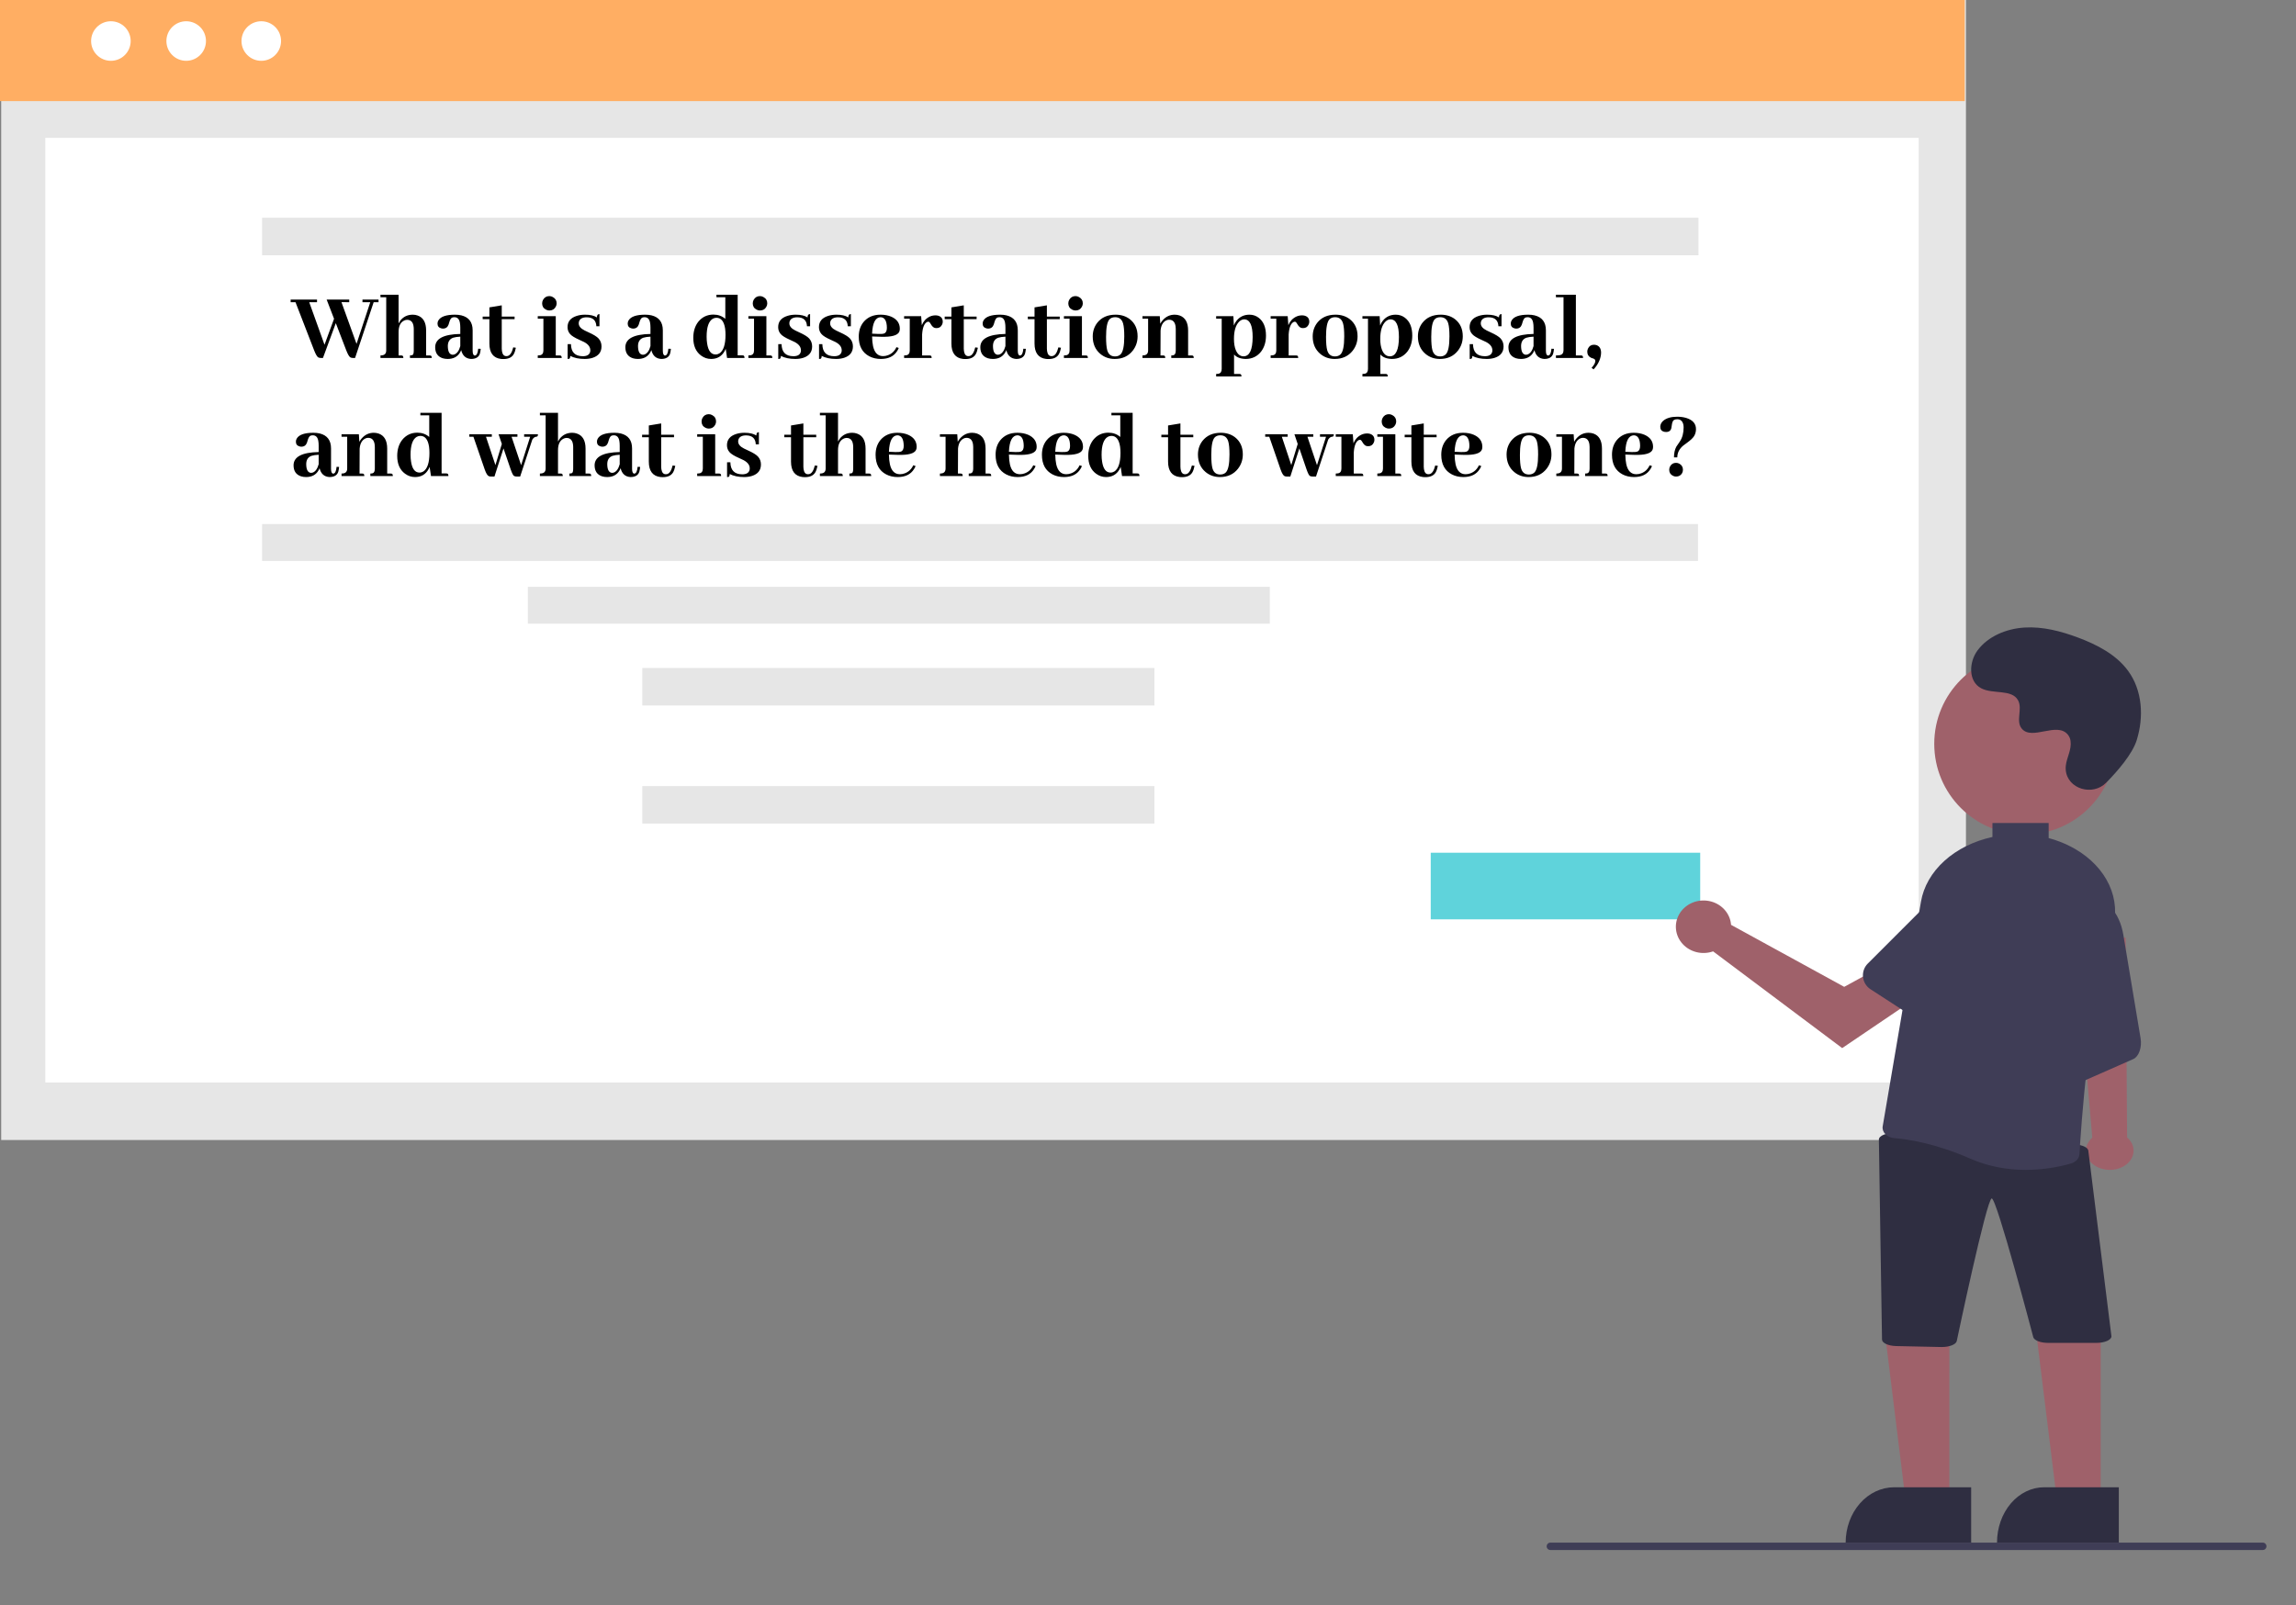 <svg width="622" height="435" viewBox="0 0 622 435" fill="none" xmlns="http://www.w3.org/2000/svg">
<rect x="0" y="0" width="622" height="435" fill="#808080" stroke="none"/>
<path d="M532.59 -4.568H0.325V308.909H532.59V-4.568Z" fill="#E6E6E6"/>
<path d="M532.264 -5H0V27.399H532.264V-5Z" fill="#FFAE63"/>
<path d="M519.786 37.351H12.274V293.312H519.786V37.351Z" fill="white"/>
<path d="M50.438 16.476C53.398 16.476 55.797 14.077 55.797 11.117C55.797 8.157 53.398 5.757 50.438 5.757C47.478 5.757 45.079 8.157 45.079 11.117C45.079 14.077 47.478 16.476 50.438 16.476Z" fill="white"/>
<path d="M70.782 16.476C73.742 16.476 76.141 14.077 76.141 11.117C76.141 8.157 73.742 5.757 70.782 5.757C67.822 5.757 65.422 8.157 65.422 11.117C65.422 14.077 67.822 16.476 70.782 16.476Z" fill="white"/>
<path d="M30.042 16.476C33.002 16.476 35.401 14.077 35.401 11.117C35.401 8.157 33.002 5.757 30.042 5.757C27.082 5.757 24.682 8.157 24.682 11.117C24.682 14.077 27.082 16.476 30.042 16.476Z" fill="white"/>
<path d="M460.129 59H71V69.164H460.129V59Z" fill="#E6E6E6"/>
<path d="M312.743 213H174V223.164H312.743V213Z" fill="#E6E6E6"/>
<path d="M344 159H143V169H344V159Z" fill="#E6E6E6"/>
<path d="M312.743 181H174V191.164H312.743V181Z" fill="#E6E6E6"/>
<path d="M460 142H71V152H460V142Z" fill="#E6E6E6"/>
<path d="M460.595 231.062H387.595V249.111H460.595V231.062Z" fill="#5FD3DB"/>
<path d="M528.092 403.289L515.833 403.288L510 356L528.095 356.001L528.092 403.289Z" fill="#9F616A"/>
<path d="M513.136 403H534V418H500C500 414.022 501.384 410.206 503.848 407.393C506.311 404.58 509.652 403 513.136 403Z" fill="#2F2E41"/>
<path d="M569.092 403.289L556.833 403.288L551 356L569.095 356.001L569.092 403.289Z" fill="#9F616A"/>
<path d="M553.75 403H574V418H541C541 416.03 541.33 414.08 541.971 412.26C542.611 410.44 543.55 408.786 544.734 407.393C545.918 406.001 547.324 404.896 548.871 404.142C550.418 403.388 552.076 403 553.75 403Z" fill="#2F2E41"/>
<path d="M568.042 316.153C567.255 315.743 566.588 315.199 566.089 314.558C565.589 313.917 565.27 313.195 565.153 312.443C565.036 311.691 565.123 310.928 565.41 310.207C565.697 309.486 566.176 308.824 566.813 308.269L562 253L575.863 254.088L576.244 308.213C577.326 309.14 577.95 310.357 577.997 311.632C578.045 312.907 577.512 314.152 576.501 315.131C575.49 316.11 574.071 316.754 572.512 316.943C570.953 317.131 569.362 316.85 568.042 316.153L568.042 316.153Z" fill="#9F616A"/>
<path d="M525.867 364.998L513.709 364.742C512.674 364.721 511.696 364.525 510.978 364.196C510.26 363.866 509.856 363.428 509.849 362.972L509 308.798C508.996 308.541 509.118 308.286 509.358 308.052C509.598 307.817 509.95 307.608 510.391 307.44C510.831 307.271 511.349 307.145 511.909 307.073C512.469 307 513.058 306.982 513.636 307.018L562.273 310.128C563.234 310.187 564.114 310.397 564.752 310.719C565.39 311.041 565.742 311.454 565.745 311.881L572 362.079C572.004 362.315 571.902 362.548 571.7 362.767C571.498 362.985 571.2 363.183 570.823 363.35C570.447 363.518 569.998 363.65 569.505 363.741C569.011 363.831 568.481 363.878 567.946 363.878H554.84C553.873 363.88 552.937 363.728 552.202 363.452C551.467 363.175 550.982 362.791 550.835 362.37C550.835 362.37 540.936 324.717 539.576 324.739C538.209 324.75 530.085 363.427 530.085 363.427C529.964 363.86 529.488 364.259 528.747 364.548C528.006 364.838 527.05 364.999 526.059 365C525.995 365 525.931 364.999 525.867 364.998Z" fill="#2F2E41"/>
<path d="M562.238 292.133C561.898 291.735 561.617 291.218 561.416 290.62C561.215 290.021 561.099 289.357 561.076 288.677L560.012 257.295C559.906 254.186 560.512 251.124 561.713 248.698C562.914 246.273 564.624 244.657 566.514 244.161C568.404 243.665 570.34 244.325 571.949 246.013C573.557 247.702 574.725 250.299 575.226 253.304L579.903 281.361C580.097 282.531 579.998 283.78 579.627 284.832C579.256 285.884 578.644 286.653 577.925 286.972L564.62 292.839C564.216 293.019 563.792 293.048 563.38 292.926C562.967 292.804 562.577 292.533 562.238 292.133Z" fill="#3F3D56"/>
<path d="M548.561 226.122C562.126 226.122 573.122 215.126 573.122 201.561C573.122 187.996 562.126 177 548.561 177C534.996 177 524 187.996 524 201.561C524 215.126 534.996 226.122 548.561 226.122Z" fill="#9F616A"/>
<path d="M468.781 249.49C468.869 249.856 468.926 250.228 468.952 250.602L499.606 267.403L507.057 263.328L515 273.207L499.06 284L464.089 257.789C462.663 258.29 461.109 258.367 459.636 258.01C458.162 257.652 456.838 256.877 455.84 255.787C454.841 254.697 454.216 253.344 454.047 251.908C453.877 250.472 454.172 249.021 454.892 247.748C455.611 246.475 456.722 245.441 458.076 244.782C459.429 244.124 460.962 243.872 462.47 244.061C463.978 244.25 465.389 244.871 466.516 245.841C467.644 246.81 468.434 248.083 468.781 249.49V249.49Z" fill="#9F616A"/>
<path d="M504.702 264.746C504.631 264.079 504.71 263.404 504.934 262.772C505.157 262.14 505.52 261.566 505.995 261.092L527.859 239.224C530.025 237.057 532.917 235.77 535.976 235.609C539.035 235.448 542.046 236.426 544.427 238.353C546.809 240.281 548.392 243.022 548.872 246.048C549.352 249.074 548.695 252.17 547.027 254.74L531.457 278.732C530.806 279.732 529.786 280.433 528.619 280.682C527.452 280.93 526.234 280.706 525.232 280.057L506.728 268.049C506.165 267.685 505.69 267.199 505.34 266.627C504.989 266.056 504.771 265.413 504.702 264.746V264.746Z" fill="#3F3D56"/>
<path d="M570.598 212.07C566.926 215.813 560.108 213.804 559.629 208.691C559.592 208.294 559.594 207.894 559.637 207.498C559.884 205.233 561.252 203.176 560.924 200.785C560.85 200.19 560.618 199.623 560.251 199.137C557.325 195.388 550.457 200.814 547.695 197.42C546.002 195.339 547.993 192.062 546.693 189.736C544.978 186.666 539.899 188.18 536.713 186.499C533.169 184.628 533.381 179.425 535.714 176.26C538.559 172.4 543.548 170.34 548.474 170.043C553.401 169.746 558.293 171.021 562.892 172.736C568.118 174.685 573.3 177.378 576.515 181.775C580.426 187.122 580.802 194.311 578.847 200.564C577.657 204.367 573.596 209.014 570.598 212.07Z" fill="#2F2E41"/>
<path d="M613 420H420C419.735 420 419.48 419.895 419.293 419.707C419.105 419.52 419 419.265 419 419C419 418.735 419.105 418.48 419.293 418.293C419.48 418.105 419.735 418 420 418H613C613.265 418 613.52 418.105 613.707 418.293C613.895 418.48 614 418.735 614 419C614 419.265 613.895 419.52 613.707 419.707C613.52 419.895 613.265 420 613 420Z" fill="#3F3D56"/>
<path d="M562.126 230.02C561.784 229.826 561.435 229.635 561.08 229.448C559.19 228.454 557.144 227.661 554.993 227.089V223H539.766V226.793C534.719 227.894 530.192 230.144 526.749 233.263C523.306 236.381 521.099 240.232 520.402 244.334L510.034 305.187C509.967 305.568 509.999 305.955 510.127 306.325C510.255 306.696 510.477 307.042 510.78 307.342C511.076 307.641 511.445 307.889 511.866 308.071C512.286 308.253 512.75 308.366 513.227 308.402C516.82 308.685 524.271 309.786 533.807 313.975C538.393 315.983 543.555 317.025 548.797 317C552.959 316.987 557.088 316.406 560.999 315.282C561.663 315.089 562.238 314.745 562.655 314.293C563.071 313.842 563.309 313.303 563.338 312.745C563.711 306.196 565.895 272.486 572.253 251.924C573.489 247.891 573.186 243.658 571.384 239.76C569.582 235.862 566.361 232.473 562.126 230.02Z" fill="#3F3D56"/>
<path d="M96.191 97L101.228 81.892H102.546V81.18H98.195V81.892H100.305L96.587 93.177L92.5 81.865L94.609 81.892V81.18H88.492L90.496 86.374L87.912 93.414L83.772 81.892H85.882V81.18H78.736V81.892H80.055L85.117 94.97C85.539 96.042 85.908 96.666 86.225 96.842C86.418 96.947 86.664 97 86.963 97H87.49L90.971 87.561L93.818 94.97C94.24 96.042 94.609 96.666 94.926 96.842C95.119 96.947 95.365 97 95.664 97H96.191ZM108.637 96.314H107.978V89.986C107.978 88.439 108.452 87.411 109.401 86.901C109.7 86.743 109.99 86.664 110.271 86.664C111.344 86.664 111.941 87.323 112.064 88.642C112.082 88.782 112.091 88.94 112.091 89.116V94.943C112.091 95.647 111.985 96.06 111.774 96.183C111.599 96.27 111.361 96.314 111.062 96.314V97H116.969C116.969 96.596 116.854 96.376 116.626 96.341C116.521 96.323 116.415 96.314 116.31 96.314H115.439V89.564C115.439 87.367 114.657 86.005 113.093 85.478C112.706 85.337 112.284 85.267 111.827 85.267C110.403 85.267 109.27 85.811 108.426 86.901C108.25 87.147 108.101 87.394 107.978 87.64V79.861H103.073V80.547H104.629V94.943C104.629 95.769 104.233 96.218 103.442 96.288C103.319 96.306 103.196 96.314 103.073 96.314V97H109.27C109.27 96.596 109.155 96.376 108.927 96.341C108.839 96.323 108.742 96.314 108.637 96.314ZM127.595 97.264C128.878 97.264 129.678 96.798 129.994 95.866C130.1 95.515 130.179 95.066 130.231 94.522L129.546 94.495C129.44 95.708 129.133 96.323 128.623 96.341C128.236 96.306 128.043 95.866 128.043 95.022V89.512C128.043 87.314 127.023 85.961 124.984 85.451C124.457 85.328 123.886 85.267 123.271 85.267C120.88 85.267 119.377 85.785 118.762 86.822C118.604 87.086 118.524 87.367 118.524 87.666C118.524 88.352 118.85 88.782 119.5 88.958C119.658 89.011 119.825 89.037 120.001 89.037C120.757 89.037 121.267 88.668 121.53 87.93C121.565 87.824 121.618 87.648 121.688 87.402C121.882 86.699 122.128 86.26 122.427 86.084C122.62 85.996 122.84 85.952 123.086 85.952C123.912 85.952 124.413 86.453 124.589 87.455C124.659 87.824 124.694 88.264 124.694 88.773V90.487C120.177 90.575 117.909 91.77 117.892 94.073C117.892 95.638 118.577 96.64 119.948 97.079C120.353 97.202 120.801 97.264 121.293 97.264C122.787 97.264 123.886 96.701 124.589 95.576C124.729 95.348 124.844 95.11 124.932 94.864C125.301 96.376 126.188 97.176 127.595 97.264ZM122.664 96.13C121.785 96.095 121.337 95.312 121.319 93.783C121.319 92.623 121.794 91.867 122.743 91.516C123.253 91.357 123.903 91.261 124.694 91.226V93.783C124.36 95.014 123.824 95.769 123.086 96.051C122.928 96.103 122.787 96.13 122.664 96.13ZM130.759 86.48H132.578V93.071C132.578 95.62 133.633 97.018 135.742 97.264C135.953 97.281 136.164 97.29 136.375 97.29C137.729 97.29 138.66 96.851 139.17 95.972C139.416 95.532 139.609 94.952 139.75 94.231L139.038 94.126C138.687 95.55 138.168 96.332 137.482 96.473C137.377 96.49 137.271 96.499 137.166 96.499C136.516 96.499 136.12 96.042 135.979 95.128C135.944 94.917 135.927 94.697 135.927 94.469V86.48H139.407V85.794H135.927V82.735L132.578 83.289V85.794H130.759V86.48ZM151.536 96.314H150.561V85.662H145.683V86.348H147.212V94.943C147.212 95.717 146.904 96.156 146.289 96.262C146.113 96.297 145.911 96.314 145.683 96.314V97H152.169C152.169 96.596 152.055 96.376 151.826 96.341C151.738 96.323 151.642 96.314 151.536 96.314ZM150.798 82.208C150.798 81.435 150.455 80.863 149.77 80.494C149.471 80.318 149.154 80.231 148.82 80.231C148.064 80.231 147.493 80.573 147.106 81.259C146.948 81.558 146.869 81.874 146.869 82.208C146.869 82.981 147.212 83.544 147.897 83.895C148.196 84.054 148.504 84.133 148.82 84.133C149.594 84.133 150.165 83.808 150.534 83.157C150.71 82.858 150.798 82.542 150.798 82.208ZM157.864 96.525C159.042 96.525 159.719 96.103 159.895 95.26C159.912 95.137 159.921 95.022 159.921 94.917C159.921 94.02 159.358 93.273 158.233 92.676C157.987 92.535 157.592 92.351 157.047 92.122C155.729 91.542 154.858 91.006 154.437 90.514C153.979 89.986 153.751 89.362 153.751 88.642C153.751 87.147 154.568 86.137 156.203 85.609C156.889 85.381 157.653 85.267 158.497 85.267C159.868 85.267 160.94 85.513 161.714 86.005C161.714 85.478 161.872 85.188 162.188 85.135C162.259 85.117 162.329 85.108 162.399 85.108V88.404H161.556C161.485 86.805 160.615 85.996 158.945 85.978C157.82 85.978 157.126 86.348 156.862 87.086C156.81 87.262 156.783 87.438 156.783 87.613C156.783 88.369 157.311 89.011 158.365 89.538C158.576 89.661 158.928 89.828 159.42 90.039C160.791 90.654 161.705 91.217 162.162 91.727C162.689 92.324 162.953 93.036 162.953 93.862C162.953 95.392 162.162 96.42 160.58 96.947C159.93 97.158 159.2 97.264 158.392 97.264C156.845 97.264 155.544 96.991 154.489 96.446C154.489 96.903 154.375 97.167 154.146 97.237C154.041 97.255 153.918 97.264 153.777 97.264V93.256H154.674C154.709 95.418 155.772 96.508 157.864 96.525ZM179.116 97.264C180.399 97.264 181.199 96.798 181.516 95.866C181.621 95.515 181.7 95.066 181.753 94.522L181.067 94.495C180.962 95.708 180.654 96.323 180.145 96.341C179.758 96.306 179.564 95.866 179.564 95.022V89.512C179.564 87.314 178.545 85.961 176.506 85.451C175.979 85.328 175.407 85.267 174.792 85.267C172.401 85.267 170.898 85.785 170.283 86.822C170.125 87.086 170.046 87.367 170.046 87.666C170.046 88.352 170.371 88.782 171.021 88.958C171.18 89.011 171.347 89.037 171.522 89.037C172.278 89.037 172.788 88.668 173.052 87.93C173.087 87.824 173.14 87.648 173.21 87.402C173.403 86.699 173.649 86.26 173.948 86.084C174.142 85.996 174.361 85.952 174.607 85.952C175.434 85.952 175.935 86.453 176.11 87.455C176.181 87.824 176.216 88.264 176.216 88.773V90.487C171.698 90.575 169.431 91.77 169.413 94.073C169.413 95.638 170.099 96.64 171.47 97.079C171.874 97.202 172.322 97.264 172.814 97.264C174.309 97.264 175.407 96.701 176.11 95.576C176.251 95.348 176.365 95.11 176.453 94.864C176.822 96.376 177.71 97.176 179.116 97.264ZM174.186 96.13C173.307 96.095 172.858 95.312 172.841 93.783C172.841 92.623 173.315 91.867 174.265 91.516C174.774 91.357 175.425 91.261 176.216 91.226V93.783C175.882 95.014 175.346 95.769 174.607 96.051C174.449 96.103 174.309 96.13 174.186 96.13ZM196.967 97H201.687C201.687 96.596 201.581 96.367 201.37 96.314C201.282 96.297 201.177 96.288 201.054 96.288H199.841V79.861H194.093V80.547H196.492V86.4C195.596 85.627 194.523 85.24 193.275 85.24C191.605 85.24 190.243 85.882 189.188 87.165C188.274 88.325 187.817 89.784 187.817 91.542C187.817 93.722 188.529 95.33 189.953 96.367C190.762 96.965 191.658 97.264 192.643 97.264C194.277 97.264 195.49 96.569 196.281 95.181C196.404 94.97 196.51 94.75 196.598 94.522L196.967 97ZM191.43 91.226C191.43 88.659 191.983 87.042 193.091 86.374C193.407 86.198 193.741 86.11 194.093 86.11C195.358 86.11 196.141 87.086 196.439 89.037C196.51 89.564 196.545 90.127 196.545 90.725C196.545 93.361 195.991 95.04 194.884 95.761C194.567 95.954 194.225 96.051 193.855 96.051C192.625 96.051 191.86 95.049 191.562 93.045C191.474 92.5 191.43 91.894 191.43 91.226ZM208.595 96.314H207.619V85.662H202.741V86.348H204.271V94.943C204.271 95.717 203.963 96.156 203.348 96.262C203.172 96.297 202.97 96.314 202.741 96.314V97H209.228C209.228 96.596 209.113 96.376 208.885 96.341C208.797 96.323 208.7 96.314 208.595 96.314ZM207.856 82.208C207.856 81.435 207.514 80.863 206.828 80.494C206.529 80.318 206.213 80.231 205.879 80.231C205.123 80.231 204.552 80.573 204.165 81.259C204.007 81.558 203.928 81.874 203.928 82.208C203.928 82.981 204.271 83.544 204.956 83.895C205.255 84.054 205.562 84.133 205.879 84.133C206.652 84.133 207.224 83.808 207.593 83.157C207.769 82.858 207.856 82.542 207.856 82.208ZM214.923 96.525C216.101 96.525 216.777 96.103 216.953 95.26C216.971 95.137 216.979 95.022 216.979 94.917C216.979 94.02 216.417 93.273 215.292 92.676C215.046 92.535 214.65 92.351 214.105 92.122C212.787 91.542 211.917 91.006 211.495 90.514C211.038 89.986 210.81 89.362 210.81 88.642C210.81 87.147 211.627 86.137 213.262 85.609C213.947 85.381 214.712 85.267 215.556 85.267C216.927 85.267 217.999 85.513 218.772 86.005C218.772 85.478 218.931 85.188 219.247 85.135C219.317 85.117 219.388 85.108 219.458 85.108V88.404H218.614C218.544 86.805 217.674 85.996 216.004 85.978C214.879 85.978 214.185 86.348 213.921 87.086C213.868 87.262 213.842 87.438 213.842 87.613C213.842 88.369 214.369 89.011 215.424 89.538C215.635 89.661 215.986 89.828 216.479 90.039C217.85 90.654 218.764 91.217 219.221 91.727C219.748 92.324 220.012 93.036 220.012 93.862C220.012 95.392 219.221 96.42 217.639 96.947C216.988 97.158 216.259 97.264 215.45 97.264C213.903 97.264 212.603 96.991 211.548 96.446C211.548 96.903 211.434 97.167 211.205 97.237C211.1 97.255 210.977 97.264 210.836 97.264V93.256H211.732C211.768 95.418 212.831 96.508 214.923 96.525ZM225.971 96.525C227.148 96.525 227.825 96.103 228.001 95.26C228.019 95.137 228.027 95.022 228.027 94.917C228.027 94.02 227.465 93.273 226.34 92.676C226.094 92.535 225.698 92.351 225.153 92.122C223.835 91.542 222.965 91.006 222.543 90.514C222.086 89.986 221.857 89.362 221.857 88.642C221.857 87.147 222.675 86.137 224.31 85.609C224.995 85.381 225.76 85.267 226.604 85.267C227.975 85.267 229.047 85.513 229.82 86.005C229.82 85.478 229.979 85.188 230.295 85.135C230.365 85.117 230.436 85.108 230.506 85.108V88.404H229.662C229.592 86.805 228.722 85.996 227.052 85.978C225.927 85.978 225.232 86.348 224.969 87.086C224.916 87.262 224.89 87.438 224.89 87.613C224.89 88.369 225.417 89.011 226.472 89.538C226.683 89.661 227.034 89.828 227.526 90.039C228.897 90.654 229.812 91.217 230.269 91.727C230.796 92.324 231.06 93.036 231.06 93.862C231.06 95.392 230.269 96.42 228.687 96.947C228.036 97.158 227.307 97.264 226.498 97.264C224.951 97.264 223.65 96.991 222.596 96.446C222.596 96.903 222.481 97.167 222.253 97.237C222.147 97.255 222.024 97.264 221.884 97.264V93.256H222.78C222.815 95.418 223.879 96.508 225.971 96.525ZM238.548 85.952C239.673 85.987 240.244 86.945 240.262 88.826C240.262 89.652 240.016 90.162 239.523 90.356C239.172 90.478 238.645 90.522 237.941 90.487L236.254 90.408C236.377 87.49 237.142 86.005 238.548 85.952ZM243.479 94.284L242.846 94.073C242.354 95.145 241.58 95.875 240.525 96.262C240.104 96.42 239.673 96.499 239.233 96.499C237.827 96.499 236.922 95.603 236.518 93.81C236.359 93.071 236.271 92.192 236.254 91.173L238.68 91.252C241.51 91.34 243.153 90.892 243.61 89.907C243.716 89.661 243.769 89.389 243.769 89.09C243.769 87.596 243.004 86.506 241.475 85.82C240.613 85.451 239.638 85.267 238.548 85.267C236.562 85.267 235.015 85.943 233.907 87.297C233.063 88.352 232.642 89.661 232.642 91.226C232.642 93.774 233.6 95.55 235.516 96.552C236.43 97.026 237.467 97.264 238.627 97.264C240.684 97.264 242.16 96.543 243.057 95.102C243.232 94.838 243.373 94.565 243.479 94.284ZM251.758 96.314H249.807V90.619C249.93 88.773 250.378 87.648 251.151 87.244C251.274 87.191 251.389 87.165 251.494 87.165C251.688 87.165 251.898 87.367 252.127 87.772C252.443 88.334 252.786 88.686 253.155 88.826C253.331 88.879 253.524 88.905 253.735 88.905C254.438 88.905 254.939 88.571 255.238 87.903C255.344 87.675 255.396 87.438 255.396 87.191C255.396 86.312 254.966 85.759 254.104 85.53C253.894 85.478 253.674 85.451 253.445 85.451C252.355 85.451 251.397 85.882 250.571 86.743C250.202 87.165 249.921 87.622 249.728 88.114L249.543 85.662H244.929V86.348H246.458V94.943C246.458 95.717 246.15 96.156 245.535 96.262C245.359 96.297 245.157 96.314 244.929 96.314V97H252.391C252.391 96.596 252.276 96.376 252.048 96.341C251.96 96.323 251.863 96.314 251.758 96.314ZM255.924 86.48H257.743V93.071C257.743 95.62 258.798 97.018 260.907 97.264C261.118 97.281 261.329 97.29 261.54 97.29C262.894 97.29 263.825 96.851 264.335 95.972C264.581 95.532 264.774 94.952 264.915 94.231L264.203 94.126C263.852 95.55 263.333 96.332 262.647 96.473C262.542 96.49 262.437 96.499 262.331 96.499C261.681 96.499 261.285 96.042 261.145 95.128C261.109 94.917 261.092 94.697 261.092 94.469V86.48H264.572V85.794H261.092V82.735L257.743 83.289V85.794H255.924V86.48ZM275.277 97.264C276.561 97.264 277.36 96.798 277.677 95.866C277.782 95.515 277.861 95.066 277.914 94.522L277.229 94.495C277.123 95.708 276.815 96.323 276.306 96.341C275.919 96.306 275.726 95.866 275.726 95.022V89.512C275.726 87.314 274.706 85.961 272.667 85.451C272.14 85.328 271.568 85.267 270.953 85.267C268.562 85.267 267.06 85.785 266.444 86.822C266.286 87.086 266.207 87.367 266.207 87.666C266.207 88.352 266.532 88.782 267.183 88.958C267.341 89.011 267.508 89.037 267.684 89.037C268.439 89.037 268.949 88.668 269.213 87.93C269.248 87.824 269.301 87.648 269.371 87.402C269.564 86.699 269.811 86.26 270.109 86.084C270.303 85.996 270.522 85.952 270.769 85.952C271.595 85.952 272.096 86.453 272.271 87.455C272.342 87.824 272.377 88.264 272.377 88.773V90.487C267.859 90.575 265.592 91.77 265.574 94.073C265.574 95.638 266.26 96.64 267.631 97.079C268.035 97.202 268.483 97.264 268.976 97.264C270.47 97.264 271.568 96.701 272.271 95.576C272.412 95.348 272.526 95.11 272.614 94.864C272.983 96.376 273.871 97.176 275.277 97.264ZM270.347 96.13C269.468 96.095 269.02 95.312 269.002 93.783C269.002 92.623 269.477 91.867 270.426 91.516C270.936 91.357 271.586 91.261 272.377 91.226V93.783C272.043 95.014 271.507 95.769 270.769 96.051C270.61 96.103 270.47 96.13 270.347 96.13ZM278.441 86.48H280.261V93.071C280.261 95.62 281.315 97.018 283.425 97.264C283.636 97.281 283.847 97.29 284.058 97.29C285.411 97.29 286.343 96.851 286.853 95.972C287.099 95.532 287.292 94.952 287.433 94.231L286.721 94.126C286.369 95.55 285.851 96.332 285.165 96.473C285.06 96.49 284.954 96.499 284.849 96.499C284.198 96.499 283.803 96.042 283.662 95.128C283.627 94.917 283.609 94.697 283.609 94.469V86.48H287.09V85.794H283.609V82.735L280.261 83.289V85.794H278.441V86.48ZM294.077 96.314H293.102V85.662H288.224V86.348H289.753V94.943C289.753 95.717 289.445 96.156 288.83 96.262C288.654 96.297 288.452 96.314 288.224 96.314V97H294.71C294.71 96.596 294.596 96.376 294.367 96.341C294.279 96.323 294.183 96.314 294.077 96.314ZM293.339 82.208C293.339 81.435 292.996 80.863 292.311 80.494C292.012 80.318 291.695 80.231 291.361 80.231C290.605 80.231 290.034 80.573 289.647 81.259C289.489 81.558 289.41 81.874 289.41 82.208C289.41 82.981 289.753 83.544 290.438 83.895C290.737 84.054 291.045 84.133 291.361 84.133C292.135 84.133 292.706 83.808 293.075 83.157C293.251 82.858 293.339 82.542 293.339 82.208ZM299.641 91.278C299.641 88.817 299.939 87.244 300.537 86.559C300.906 86.154 301.425 85.952 302.093 85.952C303.218 85.952 303.938 86.523 304.255 87.666C304.466 88.404 304.571 89.573 304.571 91.173C304.571 93.739 304.237 95.356 303.569 96.024C303.183 96.394 302.682 96.578 302.066 96.578C300.977 96.578 300.273 96.016 299.957 94.891C299.746 94.135 299.641 92.931 299.641 91.278ZM302.225 85.267C300.062 85.267 298.401 86.005 297.241 87.481C296.433 88.536 296.028 89.767 296.028 91.173C296.028 93.159 296.714 94.732 298.085 95.893C299.175 96.807 300.476 97.264 301.987 97.264C304.062 97.264 305.688 96.517 306.865 95.022C307.744 93.897 308.184 92.597 308.184 91.12C308.184 89.151 307.489 87.613 306.101 86.506C305.028 85.68 303.736 85.267 302.225 85.267ZM315.039 96.314H314.38L314.406 89.564C314.529 88.176 315.039 87.262 315.936 86.822C316.182 86.699 316.437 86.638 316.7 86.638C317.702 86.638 318.291 87.227 318.467 88.404C318.502 88.633 318.52 88.87 318.52 89.116V94.943C318.52 95.682 318.326 96.112 317.939 96.235C317.764 96.288 317.553 96.314 317.307 96.314V97H323.397C323.397 96.596 323.283 96.376 323.055 96.341C322.949 96.323 322.844 96.314 322.738 96.314H321.868V89.564C321.868 87.385 321.095 86.022 319.548 85.478C319.126 85.337 318.687 85.267 318.229 85.267C316.946 85.267 315.856 85.776 314.96 86.796C314.696 87.095 314.485 87.402 314.327 87.719L314.195 85.662H309.502V86.348H311.031V94.943C311.031 95.752 310.653 96.2 309.897 96.288C309.774 96.306 309.643 96.314 309.502 96.314V97H315.672C315.672 96.596 315.558 96.376 315.329 96.341C315.241 96.323 315.145 96.314 315.039 96.314ZM334.313 101.324V96.051C334.999 96.824 336.045 97.228 337.451 97.264C339.191 97.264 340.589 96.596 341.644 95.26C342.522 94.1 342.962 92.658 342.962 90.936C342.962 88.703 342.294 87.086 340.958 86.084C340.237 85.539 339.411 85.267 338.479 85.267C337.073 85.267 335.931 85.785 335.052 86.822C334.7 87.244 334.437 87.701 334.261 88.193L334.129 85.662H329.462V86.348H330.965V99.953C330.965 100.709 330.675 101.148 330.095 101.271C329.901 101.307 329.69 101.324 329.462 101.324V102.01H336.317C336.317 101.605 336.203 101.386 335.975 101.351C335.869 101.333 335.764 101.324 335.658 101.324H334.313ZM337.082 86.532C338.594 86.567 339.35 88.167 339.35 91.331C339.332 94.794 338.515 96.534 336.897 96.552C335.948 96.552 335.236 95.972 334.762 94.811C334.445 94.003 334.287 93.01 334.287 91.832C334.287 89.635 334.762 88.07 335.711 87.139C336.133 86.734 336.59 86.532 337.082 86.532ZM351.057 96.314H349.105V90.619C349.229 88.773 349.677 87.648 350.45 87.244C350.573 87.191 350.688 87.165 350.793 87.165C350.986 87.165 351.197 87.367 351.426 87.772C351.742 88.334 352.085 88.686 352.454 88.826C352.63 88.879 352.823 88.905 353.034 88.905C353.737 88.905 354.238 88.571 354.537 87.903C354.643 87.675 354.695 87.438 354.695 87.191C354.695 86.312 354.265 85.759 353.403 85.53C353.192 85.478 352.973 85.451 352.744 85.451C351.654 85.451 350.696 85.882 349.87 86.743C349.501 87.165 349.22 87.622 349.026 88.114L348.842 85.662H344.228V86.348H345.757V94.943C345.757 95.717 345.449 96.156 344.834 96.262C344.658 96.297 344.456 96.314 344.228 96.314V97H351.689C351.689 96.596 351.575 96.376 351.347 96.341C351.259 96.323 351.162 96.314 351.057 96.314ZM359.23 91.278C359.23 88.817 359.529 87.244 360.127 86.559C360.496 86.154 361.015 85.952 361.683 85.952C362.808 85.952 363.528 86.523 363.845 87.666C364.056 88.404 364.161 89.573 364.161 91.173C364.161 93.739 363.827 95.356 363.159 96.024C362.772 96.394 362.271 96.578 361.656 96.578C360.566 96.578 359.863 96.016 359.547 94.891C359.336 94.135 359.23 92.931 359.23 91.278ZM361.814 85.267C359.652 85.267 357.991 86.005 356.831 87.481C356.022 88.536 355.618 89.767 355.618 91.173C355.618 93.159 356.304 94.732 357.675 95.893C358.765 96.807 360.065 97.264 361.577 97.264C363.651 97.264 365.277 96.517 366.455 95.022C367.334 93.897 367.773 92.597 367.773 91.12C367.773 89.151 367.079 87.613 365.69 86.506C364.618 85.68 363.326 85.267 361.814 85.267ZM373.943 101.324V96.051C374.629 96.824 375.675 97.228 377.081 97.264C378.821 97.264 380.219 96.596 381.273 95.26C382.152 94.1 382.592 92.658 382.592 90.936C382.592 88.703 381.924 87.086 380.588 86.084C379.867 85.539 379.041 85.267 378.109 85.267C376.703 85.267 375.561 85.785 374.682 86.822C374.33 87.244 374.066 87.701 373.891 88.193L373.759 85.662H369.092V86.348H370.595V99.953C370.595 100.709 370.305 101.148 369.725 101.271C369.531 101.307 369.32 101.324 369.092 101.324V102.01H375.947C375.947 101.605 375.833 101.386 375.604 101.351C375.499 101.333 375.394 101.324 375.288 101.324H373.943ZM376.712 86.532C378.224 86.567 378.979 88.167 378.979 91.331C378.962 94.794 378.145 96.534 376.527 96.552C375.578 96.552 374.866 95.972 374.392 94.811C374.075 94.003 373.917 93.01 373.917 91.832C373.917 89.635 374.392 88.07 375.341 87.139C375.763 86.734 376.22 86.532 376.712 86.532ZM387.733 91.278C387.733 88.817 388.032 87.244 388.63 86.559C388.999 86.154 389.518 85.952 390.186 85.952C391.311 85.952 392.031 86.523 392.348 87.666C392.559 88.404 392.664 89.573 392.664 91.173C392.664 93.739 392.33 95.356 391.662 96.024C391.275 96.394 390.774 96.578 390.159 96.578C389.069 96.578 388.366 96.016 388.05 94.891C387.839 94.135 387.733 92.931 387.733 91.278ZM390.317 85.267C388.155 85.267 386.494 86.005 385.334 87.481C384.525 88.536 384.121 89.767 384.121 91.173C384.121 93.159 384.807 94.732 386.178 95.893C387.268 96.807 388.568 97.264 390.08 97.264C392.154 97.264 393.78 96.517 394.958 95.022C395.837 93.897 396.276 92.597 396.276 91.12C396.276 89.151 395.582 87.613 394.193 86.506C393.121 85.68 391.829 85.267 390.317 85.267ZM402.235 96.525C403.413 96.525 404.09 96.103 404.266 95.26C404.283 95.137 404.292 95.022 404.292 94.917C404.292 94.02 403.729 93.273 402.604 92.676C402.358 92.535 401.963 92.351 401.418 92.122C400.1 91.542 399.229 91.006 398.808 90.514C398.351 89.986 398.122 89.362 398.122 88.642C398.122 87.147 398.939 86.137 400.574 85.609C401.26 85.381 402.024 85.267 402.868 85.267C404.239 85.267 405.312 85.513 406.085 86.005C406.085 85.478 406.243 85.188 406.56 85.135C406.63 85.117 406.7 85.108 406.771 85.108V88.404H405.927C405.856 86.805 404.986 85.996 403.316 85.978C402.191 85.978 401.497 86.348 401.233 87.086C401.181 87.262 401.154 87.438 401.154 87.613C401.154 88.369 401.682 89.011 402.736 89.538C402.947 89.661 403.299 89.828 403.791 90.039C405.162 90.654 406.076 91.217 406.533 91.727C407.061 92.324 407.324 93.036 407.324 93.862C407.324 95.392 406.533 96.42 404.951 96.947C404.301 97.158 403.571 97.264 402.763 97.264C401.216 97.264 399.915 96.991 398.86 96.446C398.86 96.903 398.746 97.167 398.518 97.237C398.412 97.255 398.289 97.264 398.148 97.264V93.256H399.045C399.08 95.418 400.144 96.508 402.235 96.525ZM418.346 97.264C419.629 97.264 420.429 96.798 420.745 95.866C420.851 95.515 420.93 95.066 420.982 94.522L420.297 94.495C420.191 95.708 419.884 96.323 419.374 96.341C418.987 96.306 418.794 95.866 418.794 95.022V89.512C418.794 87.314 417.774 85.961 415.735 85.451C415.208 85.328 414.637 85.267 414.021 85.267C411.631 85.267 410.128 85.785 409.513 86.822C409.354 87.086 409.275 87.367 409.275 87.666C409.275 88.352 409.601 88.782 410.251 88.958C410.409 89.011 410.576 89.037 410.752 89.037C411.508 89.037 412.018 88.668 412.281 87.93C412.316 87.824 412.369 87.648 412.439 87.402C412.633 86.699 412.879 86.26 413.178 86.084C413.371 85.996 413.591 85.952 413.837 85.952C414.663 85.952 415.164 86.453 415.34 87.455C415.41 87.824 415.445 88.264 415.445 88.773V90.487C410.928 90.575 408.66 91.77 408.643 94.073C408.643 95.638 409.328 96.64 410.699 97.079C411.104 97.202 411.552 97.264 412.044 97.264C413.538 97.264 414.637 96.701 415.34 95.576C415.48 95.348 415.595 95.11 415.683 94.864C416.052 96.376 416.939 97.176 418.346 97.264ZM413.415 96.13C412.536 96.095 412.088 95.312 412.07 93.783C412.07 92.623 412.545 91.867 413.494 91.516C414.004 91.357 414.654 91.261 415.445 91.226V93.783C415.111 95.014 414.575 95.769 413.837 96.051C413.679 96.103 413.538 96.13 413.415 96.13ZM428.233 96.314H426.915V79.861H421.51V80.547H423.566V94.891C423.566 95.611 423.276 96.051 422.696 96.209C422.397 96.279 422.002 96.314 421.51 96.314V97H428.866C428.866 96.596 428.752 96.376 428.523 96.341C428.436 96.323 428.339 96.314 428.233 96.314ZM433.744 95.603C433.744 94.513 433.331 93.818 432.505 93.519C432.276 93.449 432.039 93.414 431.793 93.414C431.072 93.414 430.545 93.748 430.211 94.416C430.07 94.697 430 94.987 430 95.286C430 96.06 430.36 96.622 431.081 96.974C431.222 97.026 431.362 97.07 431.503 97.106C431.942 97.228 432.171 97.448 432.188 97.765C432.188 98.292 431.863 98.907 431.213 99.61C431.195 99.628 431.178 99.645 431.16 99.663L431.714 100.085C432.821 98.89 433.48 97.606 433.691 96.235C433.727 96.007 433.744 95.796 433.744 95.603ZM89.231 129.264C90.514 129.264 91.314 128.798 91.63 127.866C91.735 127.515 91.814 127.066 91.867 126.521L91.182 126.495C91.076 127.708 90.769 128.323 90.259 128.341C89.872 128.306 89.679 127.866 89.679 127.022V121.512C89.679 119.314 88.659 117.961 86.62 117.451C86.093 117.328 85.522 117.267 84.906 117.267C82.516 117.267 81.013 117.785 80.397 118.822C80.239 119.086 80.16 119.367 80.16 119.666C80.16 120.352 80.485 120.782 81.136 120.958C81.294 121.011 81.461 121.037 81.637 121.037C82.393 121.037 82.902 120.668 83.166 119.93C83.201 119.824 83.254 119.648 83.324 119.402C83.518 118.699 83.764 118.26 84.062 118.084C84.256 117.996 84.476 117.952 84.722 117.952C85.548 117.952 86.049 118.453 86.225 119.455C86.295 119.824 86.33 120.264 86.33 120.773V122.487C81.812 122.575 79.545 123.771 79.527 126.073C79.527 127.638 80.213 128.64 81.584 129.079C81.988 129.202 82.436 129.264 82.929 129.264C84.423 129.264 85.522 128.701 86.225 127.576C86.365 127.348 86.48 127.11 86.567 126.864C86.936 128.376 87.824 129.176 89.231 129.264ZM84.3 128.13C83.421 128.095 82.973 127.312 82.955 125.783C82.955 124.623 83.43 123.867 84.379 123.516C84.889 123.357 85.539 123.261 86.33 123.226V125.783C85.996 127.014 85.46 127.77 84.722 128.051C84.564 128.104 84.423 128.13 84.3 128.13ZM98.064 128.314H97.404L97.431 121.564C97.554 120.176 98.064 119.262 98.96 118.822C99.206 118.699 99.461 118.638 99.725 118.638C100.727 118.638 101.315 119.227 101.491 120.404C101.526 120.633 101.544 120.87 101.544 121.116V126.943C101.544 127.682 101.351 128.112 100.964 128.235C100.788 128.288 100.577 128.314 100.331 128.314V129H106.422C106.422 128.596 106.308 128.376 106.079 128.341C105.974 128.323 105.868 128.314 105.763 128.314H104.893V121.564C104.893 119.385 104.119 118.022 102.572 117.478C102.15 117.337 101.711 117.267 101.254 117.267C99.971 117.267 98.881 117.776 97.984 118.796C97.721 119.095 97.51 119.402 97.352 119.719L97.22 117.662H92.526V118.348H94.056V126.943C94.056 127.752 93.678 128.2 92.922 128.288C92.799 128.306 92.667 128.314 92.526 128.314V129H98.696C98.696 128.596 98.582 128.376 98.353 128.341C98.266 128.323 98.169 128.314 98.064 128.314ZM116.758 129H121.478C121.478 128.596 121.372 128.367 121.161 128.314C121.073 128.297 120.968 128.288 120.845 128.288H119.632V111.861H113.884V112.547H116.283V118.4C115.387 117.627 114.314 117.24 113.066 117.24C111.396 117.24 110.034 117.882 108.979 119.165C108.065 120.325 107.608 121.784 107.608 123.542C107.608 125.722 108.32 127.33 109.744 128.367C110.553 128.965 111.449 129.264 112.434 129.264C114.068 129.264 115.281 128.569 116.072 127.181C116.195 126.97 116.301 126.75 116.389 126.521L116.758 129ZM111.221 123.226C111.221 120.659 111.774 119.042 112.882 118.374C113.198 118.198 113.532 118.11 113.884 118.11C115.149 118.11 115.932 119.086 116.23 121.037C116.301 121.564 116.336 122.127 116.336 122.725C116.336 125.361 115.782 127.04 114.675 127.761C114.358 127.954 114.016 128.051 113.646 128.051C112.416 128.051 111.651 127.049 111.353 125.045C111.265 124.5 111.221 123.894 111.221 123.226ZM133.237 118.348V117.662H127.146V118.348H128.254L131.312 127.207C131.682 128.262 132.051 128.868 132.42 129.026C132.596 129.097 132.815 129.132 133.079 129.132H133.949L136.401 121.512L138.353 127.207C138.704 128.209 138.994 128.789 139.223 128.947C139.416 129.07 139.688 129.132 140.04 129.132H140.91L144.206 119.112C144.522 118.638 144.856 118.383 145.208 118.348C145.524 118.348 145.691 118.207 145.709 117.926C145.727 117.838 145.735 117.75 145.735 117.662H141.991V118.348H143.626L141.174 126.047L138.59 118.348H140.172V117.662H135.057L135.953 120.299L134.213 126.021L131.655 118.348H133.237ZM151.826 128.314H151.167V121.986C151.167 120.439 151.642 119.411 152.591 118.901C152.89 118.743 153.18 118.664 153.461 118.664C154.533 118.664 155.131 119.323 155.254 120.642C155.271 120.782 155.28 120.94 155.28 121.116V126.943C155.28 127.646 155.175 128.06 154.964 128.183C154.788 128.271 154.551 128.314 154.252 128.314V129H160.158C160.158 128.596 160.044 128.376 159.815 128.341C159.71 128.323 159.604 128.314 159.499 128.314H158.629V121.564C158.629 119.367 157.847 118.005 156.282 117.478C155.896 117.337 155.474 117.267 155.017 117.267C153.593 117.267 152.459 117.812 151.615 118.901C151.439 119.147 151.29 119.394 151.167 119.64V111.861H146.263V112.547H147.818V126.943C147.818 127.77 147.423 128.218 146.632 128.288C146.509 128.306 146.386 128.314 146.263 128.314V129H152.459C152.459 128.596 152.345 128.376 152.116 128.341C152.028 128.323 151.932 128.314 151.826 128.314ZM170.784 129.264C172.067 129.264 172.867 128.798 173.184 127.866C173.289 127.515 173.368 127.066 173.421 126.521L172.735 126.495C172.63 127.708 172.322 128.323 171.812 128.341C171.426 128.306 171.232 127.866 171.232 127.022V121.512C171.232 119.314 170.213 117.961 168.174 117.451C167.646 117.328 167.075 117.267 166.46 117.267C164.069 117.267 162.566 117.785 161.951 118.822C161.793 119.086 161.714 119.367 161.714 119.666C161.714 120.352 162.039 120.782 162.689 120.958C162.848 121.011 163.015 121.037 163.19 121.037C163.946 121.037 164.456 120.668 164.72 119.93C164.755 119.824 164.808 119.648 164.878 119.402C165.071 118.699 165.317 118.26 165.616 118.084C165.81 117.996 166.029 117.952 166.275 117.952C167.102 117.952 167.603 118.453 167.778 119.455C167.849 119.824 167.884 120.264 167.884 120.773V122.487C163.366 122.575 161.099 123.771 161.081 126.073C161.081 127.638 161.767 128.64 163.138 129.079C163.542 129.202 163.99 129.264 164.482 129.264C165.977 129.264 167.075 128.701 167.778 127.576C167.919 127.348 168.033 127.11 168.121 126.864C168.49 128.376 169.378 129.176 170.784 129.264ZM165.854 128.13C164.975 128.095 164.526 127.312 164.509 125.783C164.509 124.623 164.983 123.867 165.933 123.516C166.442 123.357 167.093 123.261 167.884 123.226V125.783C167.55 127.014 167.014 127.77 166.275 128.051C166.117 128.104 165.977 128.13 165.854 128.13ZM173.948 118.479H175.768V125.071C175.768 127.62 176.822 129.018 178.932 129.264C179.143 129.281 179.354 129.29 179.564 129.29C180.918 129.29 181.85 128.851 182.359 127.972C182.605 127.532 182.799 126.952 182.939 126.231L182.228 126.126C181.876 127.55 181.357 128.332 180.672 128.473C180.566 128.49 180.461 128.499 180.355 128.499C179.705 128.499 179.31 128.042 179.169 127.128C179.134 126.917 179.116 126.697 179.116 126.469V118.479H182.597V117.794H179.116V114.735L175.768 115.289V117.794H173.948V118.479ZM194.726 128.314H193.75V117.662H188.872V118.348H190.401V126.943C190.401 127.717 190.094 128.156 189.479 128.262C189.303 128.297 189.101 128.314 188.872 128.314V129H195.358C195.358 128.596 195.244 128.376 195.016 128.341C194.928 128.323 194.831 128.314 194.726 128.314ZM193.987 114.208C193.987 113.435 193.645 112.863 192.959 112.494C192.66 112.318 192.344 112.23 192.01 112.23C191.254 112.23 190.683 112.573 190.296 113.259C190.138 113.558 190.059 113.874 190.059 114.208C190.059 114.981 190.401 115.544 191.087 115.896C191.386 116.054 191.693 116.133 192.01 116.133C192.783 116.133 193.354 115.808 193.724 115.157C193.899 114.858 193.987 114.542 193.987 114.208ZM201.054 128.525C202.231 128.525 202.908 128.104 203.084 127.26C203.102 127.137 203.11 127.022 203.11 126.917C203.11 126.021 202.548 125.273 201.423 124.676C201.177 124.535 200.781 124.351 200.236 124.122C198.918 123.542 198.048 123.006 197.626 122.514C197.169 121.986 196.94 121.362 196.94 120.642C196.94 119.147 197.758 118.137 199.393 117.609C200.078 117.381 200.843 117.267 201.687 117.267C203.058 117.267 204.13 117.513 204.903 118.005C204.903 117.478 205.062 117.188 205.378 117.135C205.448 117.117 205.519 117.108 205.589 117.108V120.404H204.745C204.675 118.805 203.805 117.996 202.135 117.979C201.01 117.979 200.315 118.348 200.052 119.086C199.999 119.262 199.973 119.438 199.973 119.613C199.973 120.369 200.5 121.011 201.555 121.538C201.766 121.661 202.117 121.828 202.609 122.039C203.98 122.654 204.895 123.217 205.352 123.727C205.879 124.324 206.143 125.036 206.143 125.862C206.143 127.392 205.352 128.42 203.77 128.947C203.119 129.158 202.39 129.264 201.581 129.264C200.034 129.264 198.733 128.991 197.679 128.446C197.679 128.903 197.564 129.167 197.336 129.237C197.23 129.255 197.107 129.264 196.967 129.264V125.256H197.863C197.898 127.418 198.962 128.508 201.054 128.525ZM212.471 118.479H214.29V125.071C214.29 127.62 215.345 129.018 217.454 129.264C217.665 129.281 217.876 129.29 218.087 129.29C219.44 129.29 220.372 128.851 220.882 127.972C221.128 127.532 221.321 126.952 221.462 126.231L220.75 126.126C220.398 127.55 219.88 128.332 219.194 128.473C219.089 128.49 218.983 128.499 218.878 128.499C218.228 128.499 217.832 128.042 217.691 127.128C217.656 126.917 217.639 126.697 217.639 126.469V118.479H221.119V117.794H217.639V114.735L214.29 115.289V117.794H212.471V118.479ZM227.685 128.314H227.025V121.986C227.025 120.439 227.5 119.411 228.449 118.901C228.748 118.743 229.038 118.664 229.319 118.664C230.392 118.664 230.989 119.323 231.112 120.642C231.13 120.782 231.139 120.94 231.139 121.116V126.943C231.139 127.646 231.033 128.06 230.822 128.183C230.646 128.271 230.409 128.314 230.11 128.314V129H236.017C236.017 128.596 235.902 128.376 235.674 128.341C235.568 128.323 235.463 128.314 235.357 128.314H234.487V121.564C234.487 119.367 233.705 118.005 232.141 117.478C231.754 117.337 231.332 117.267 230.875 117.267C229.451 117.267 228.317 117.812 227.474 118.901C227.298 119.147 227.148 119.394 227.025 119.64V111.861H222.121V112.547H223.677V126.943C223.677 127.77 223.281 128.218 222.49 128.288C222.367 128.306 222.244 128.314 222.121 128.314V129H228.317C228.317 128.596 228.203 128.376 227.975 128.341C227.887 128.323 227.79 128.314 227.685 128.314ZM243.109 117.952C244.234 117.987 244.806 118.945 244.823 120.826C244.823 121.652 244.577 122.162 244.085 122.355C243.733 122.479 243.206 122.522 242.503 122.487L240.815 122.408C240.938 119.49 241.703 118.005 243.109 117.952ZM248.04 126.284L247.407 126.073C246.915 127.146 246.142 127.875 245.087 128.262C244.665 128.42 244.234 128.499 243.795 128.499C242.389 128.499 241.483 127.603 241.079 125.81C240.921 125.071 240.833 124.192 240.815 123.173L243.241 123.252C246.071 123.34 247.715 122.892 248.172 121.907C248.277 121.661 248.33 121.389 248.33 121.09C248.33 119.596 247.565 118.506 246.036 117.82C245.175 117.451 244.199 117.267 243.109 117.267C241.123 117.267 239.576 117.943 238.469 119.297C237.625 120.352 237.203 121.661 237.203 123.226C237.203 125.774 238.161 127.55 240.077 128.552C240.991 129.026 242.028 129.264 243.188 129.264C245.245 129.264 246.722 128.543 247.618 127.102C247.794 126.838 247.935 126.565 248.04 126.284ZM260.169 128.314H259.51L259.536 121.564C259.659 120.176 260.169 119.262 261.065 118.822C261.312 118.699 261.566 118.638 261.83 118.638C262.832 118.638 263.421 119.227 263.597 120.404C263.632 120.633 263.649 120.87 263.649 121.116V126.943C263.649 127.682 263.456 128.112 263.069 128.235C262.894 128.288 262.683 128.314 262.437 128.314V129H268.527C268.527 128.596 268.413 128.376 268.185 128.341C268.079 128.323 267.974 128.314 267.868 128.314H266.998V121.564C266.998 119.385 266.225 118.022 264.678 117.478C264.256 117.337 263.816 117.267 263.359 117.267C262.076 117.267 260.986 117.776 260.09 118.796C259.826 119.095 259.615 119.402 259.457 119.719L259.325 117.662H254.632V118.348H256.161V126.943C256.161 127.752 255.783 128.2 255.027 128.288C254.904 128.306 254.772 128.314 254.632 128.314V129H260.802C260.802 128.596 260.688 128.376 260.459 128.341C260.371 128.323 260.274 128.314 260.169 128.314ZM275.62 117.952C276.745 117.987 277.316 118.945 277.334 120.826C277.334 121.652 277.088 122.162 276.596 122.355C276.244 122.479 275.717 122.522 275.014 122.487L273.326 122.408C273.449 119.49 274.214 118.005 275.62 117.952ZM280.551 126.284L279.918 126.073C279.426 127.146 278.652 127.875 277.598 128.262C277.176 128.42 276.745 128.499 276.306 128.499C274.899 128.499 273.994 127.603 273.59 125.81C273.432 125.071 273.344 124.192 273.326 123.173L275.752 123.252C278.582 123.34 280.226 122.892 280.683 121.907C280.788 121.661 280.841 121.389 280.841 121.09C280.841 119.596 280.076 118.506 278.547 117.82C277.686 117.451 276.71 117.267 275.62 117.267C273.634 117.267 272.087 117.943 270.979 119.297C270.136 120.352 269.714 121.661 269.714 123.226C269.714 125.774 270.672 127.55 272.588 128.552C273.502 129.026 274.539 129.264 275.699 129.264C277.756 129.264 279.232 128.543 280.129 127.102C280.305 126.838 280.445 126.565 280.551 126.284ZM288.171 117.952C289.296 117.987 289.867 118.945 289.885 120.826C289.885 121.652 289.639 122.162 289.146 122.355C288.795 122.479 288.268 122.522 287.564 122.487L285.877 122.408C286 119.49 286.765 118.005 288.171 117.952ZM293.102 126.284L292.469 126.073C291.977 127.146 291.203 127.875 290.148 128.262C289.727 128.42 289.296 128.499 288.856 128.499C287.45 128.499 286.545 127.603 286.141 125.81C285.982 125.071 285.895 124.192 285.877 123.173L288.303 123.252C291.133 123.34 292.776 122.892 293.233 121.907C293.339 121.661 293.392 121.389 293.392 121.09C293.392 119.596 292.627 118.506 291.098 117.82C290.236 117.451 289.261 117.267 288.171 117.267C286.185 117.267 284.638 117.943 283.53 119.297C282.687 120.352 282.265 121.661 282.265 123.226C282.265 125.774 283.223 127.55 285.139 128.552C286.053 129.026 287.09 129.264 288.25 129.264C290.307 129.264 291.783 128.543 292.68 127.102C292.855 126.838 292.996 126.565 293.102 126.284ZM303.965 129H308.685C308.685 128.596 308.579 128.367 308.368 128.314C308.28 128.297 308.175 128.288 308.052 128.288H306.839V111.861H301.091V112.547H303.49V118.4C302.594 117.627 301.521 117.24 300.273 117.24C298.604 117.24 297.241 117.882 296.187 119.165C295.272 120.325 294.815 121.784 294.815 123.542C294.815 125.722 295.527 127.33 296.951 128.367C297.76 128.965 298.656 129.264 299.641 129.264C301.275 129.264 302.488 128.569 303.279 127.181C303.402 126.97 303.508 126.75 303.596 126.521L303.965 129ZM298.428 123.226C298.428 120.659 298.981 119.042 300.089 118.374C300.405 118.198 300.739 118.11 301.091 118.11C302.356 118.11 303.139 119.086 303.438 121.037C303.508 121.564 303.543 122.127 303.543 122.725C303.543 125.361 302.989 127.04 301.882 127.761C301.565 127.954 301.223 128.051 300.854 128.051C299.623 128.051 298.858 127.049 298.56 125.045C298.472 124.5 298.428 123.894 298.428 123.226ZM314.617 118.479H316.437V125.071C316.437 127.62 317.491 129.018 319.601 129.264C319.812 129.281 320.022 129.29 320.233 129.29C321.587 129.29 322.519 128.851 323.028 127.972C323.274 127.532 323.468 126.952 323.608 126.231L322.896 126.126C322.545 127.55 322.026 128.332 321.341 128.473C321.235 128.49 321.13 128.499 321.024 128.499C320.374 128.499 319.979 128.042 319.838 127.128C319.803 126.917 319.785 126.697 319.785 126.469V118.479H323.266V117.794H319.785V114.735L316.437 115.289V117.794H314.617V118.479ZM328.144 123.278C328.144 120.817 328.442 119.244 329.04 118.559C329.409 118.154 329.928 117.952 330.596 117.952C331.721 117.952 332.441 118.523 332.758 119.666C332.969 120.404 333.074 121.573 333.074 123.173C333.074 125.739 332.74 127.356 332.072 128.024C331.686 128.394 331.185 128.578 330.569 128.578C329.479 128.578 328.776 128.016 328.46 126.891C328.249 126.135 328.144 124.931 328.144 123.278ZM330.728 117.267C328.565 117.267 326.904 118.005 325.744 119.481C324.936 120.536 324.531 121.767 324.531 123.173C324.531 125.159 325.217 126.732 326.588 127.893C327.678 128.807 328.979 129.264 330.49 129.264C332.564 129.264 334.19 128.517 335.368 127.022C336.247 125.897 336.687 124.597 336.687 123.12C336.687 121.151 335.992 119.613 334.604 118.506C333.531 117.68 332.239 117.267 330.728 117.267ZM348.842 118.348V117.662H342.751V118.348H343.858L346.917 127.207C347.286 128.262 347.655 128.868 348.024 129.026C348.2 129.097 348.42 129.132 348.684 129.132H349.554L352.006 121.512L353.957 127.207C354.309 128.209 354.599 128.789 354.827 128.947C355.021 129.07 355.293 129.132 355.645 129.132H356.515L359.811 119.112C360.127 118.638 360.461 118.383 360.812 118.348C361.129 118.348 361.296 118.207 361.313 117.926C361.331 117.838 361.34 117.75 361.34 117.662H357.596V118.348H359.23L356.778 126.047L354.194 118.348H355.776V117.662H350.661L351.558 120.299L349.817 126.021L347.26 118.348H348.842ZM368.696 128.314H366.745V122.619C366.868 120.773 367.316 119.648 368.09 119.244C368.213 119.191 368.327 119.165 368.433 119.165C368.626 119.165 368.837 119.367 369.065 119.771C369.382 120.334 369.725 120.686 370.094 120.826C370.27 120.879 370.463 120.905 370.674 120.905C371.377 120.905 371.878 120.571 372.177 119.903C372.282 119.675 372.335 119.438 372.335 119.191C372.335 118.312 371.904 117.759 371.043 117.53C370.832 117.478 370.612 117.451 370.384 117.451C369.294 117.451 368.336 117.882 367.51 118.743C367.141 119.165 366.859 119.622 366.666 120.114L366.481 117.662H361.867V118.348H363.396V126.943C363.396 127.717 363.089 128.156 362.474 128.262C362.298 128.297 362.096 128.314 361.867 128.314V129H369.329C369.329 128.596 369.215 128.376 368.986 128.341C368.898 128.323 368.802 128.314 368.696 128.314ZM378.979 128.314H378.004V117.662H373.126V118.348H374.655V126.943C374.655 127.717 374.348 128.156 373.732 128.262C373.557 128.297 373.354 128.314 373.126 128.314V129H379.612C379.612 128.596 379.498 128.376 379.27 128.341C379.182 128.323 379.085 128.314 378.979 128.314ZM378.241 114.208C378.241 113.435 377.898 112.863 377.213 112.494C376.914 112.318 376.598 112.23 376.264 112.23C375.508 112.23 374.937 112.573 374.55 113.259C374.392 113.558 374.312 113.874 374.312 114.208C374.312 114.981 374.655 115.544 375.341 115.896C375.64 116.054 375.947 116.133 376.264 116.133C377.037 116.133 377.608 115.808 377.978 115.157C378.153 114.858 378.241 114.542 378.241 114.208ZM380.535 118.479H382.354V125.071C382.354 127.62 383.409 129.018 385.519 129.264C385.729 129.281 385.94 129.29 386.151 129.29C387.505 129.29 388.437 128.851 388.946 127.972C389.192 127.532 389.386 126.952 389.526 126.231L388.814 126.126C388.463 127.55 387.944 128.332 387.259 128.473C387.153 128.49 387.048 128.499 386.942 128.499C386.292 128.499 385.896 128.042 385.756 127.128C385.721 126.917 385.703 126.697 385.703 126.469V118.479H389.184V117.794H385.703V114.735L382.354 115.289V117.794H380.535V118.479ZM396.355 117.952C397.48 117.987 398.052 118.945 398.069 120.826C398.069 121.652 397.823 122.162 397.331 122.355C396.979 122.479 396.452 122.522 395.749 122.487L394.062 122.408C394.185 119.49 394.949 118.005 396.355 117.952ZM401.286 126.284L400.653 126.073C400.161 127.146 399.388 127.875 398.333 128.262C397.911 128.42 397.48 128.499 397.041 128.499C395.635 128.499 394.729 127.603 394.325 125.81C394.167 125.071 394.079 124.192 394.062 123.173L396.487 123.252C399.317 123.34 400.961 122.892 401.418 121.907C401.523 121.661 401.576 121.389 401.576 121.09C401.576 119.596 400.812 118.506 399.282 117.82C398.421 117.451 397.445 117.267 396.355 117.267C394.369 117.267 392.822 117.943 391.715 119.297C390.871 120.352 390.449 121.661 390.449 123.226C390.449 125.774 391.407 127.55 393.323 128.552C394.237 129.026 395.274 129.264 396.435 129.264C398.491 129.264 399.968 128.543 400.864 127.102C401.04 126.838 401.181 126.565 401.286 126.284ZM411.754 123.278C411.754 120.817 412.053 119.244 412.65 118.559C413.02 118.154 413.538 117.952 414.206 117.952C415.331 117.952 416.052 118.523 416.368 119.666C416.579 120.404 416.685 121.573 416.685 123.173C416.685 125.739 416.351 127.356 415.683 128.024C415.296 128.394 414.795 128.578 414.18 128.578C413.09 128.578 412.387 128.016 412.07 126.891C411.859 126.135 411.754 124.931 411.754 123.278ZM414.338 117.267C412.176 117.267 410.515 118.005 409.354 119.481C408.546 120.536 408.142 121.767 408.142 123.173C408.142 125.159 408.827 126.732 410.198 127.893C411.288 128.807 412.589 129.264 414.101 129.264C416.175 129.264 417.801 128.517 418.979 127.022C419.857 125.897 420.297 124.597 420.297 123.12C420.297 121.151 419.603 119.613 418.214 118.506C417.142 117.68 415.85 117.267 414.338 117.267ZM427.152 128.314H426.493L426.52 121.564C426.643 120.176 427.152 119.262 428.049 118.822C428.295 118.699 428.55 118.638 428.813 118.638C429.815 118.638 430.404 119.227 430.58 120.404C430.615 120.633 430.633 120.87 430.633 121.116V126.943C430.633 127.682 430.439 128.112 430.053 128.235C429.877 128.288 429.666 128.314 429.42 128.314V129H435.511C435.511 128.596 435.396 128.376 435.168 128.341C435.062 128.323 434.957 128.314 434.852 128.314H433.981V121.564C433.981 119.385 433.208 118.022 431.661 117.478C431.239 117.337 430.8 117.267 430.343 117.267C429.06 117.267 427.97 117.776 427.073 118.796C426.81 119.095 426.599 119.402 426.44 119.719L426.309 117.662H421.615V118.348H423.145V126.943C423.145 127.752 422.767 128.2 422.011 128.288C421.888 128.306 421.756 128.314 421.615 128.314V129H427.785C427.785 128.596 427.671 128.376 427.442 128.341C427.354 128.323 427.258 128.314 427.152 128.314ZM442.604 117.952C443.729 117.987 444.3 118.945 444.317 120.826C444.317 121.652 444.071 122.162 443.579 122.355C443.228 122.479 442.7 122.522 441.997 122.487L440.31 122.408C440.433 119.49 441.197 118.005 442.604 117.952ZM447.534 126.284L446.901 126.073C446.409 127.146 445.636 127.875 444.581 128.262C444.159 128.42 443.729 128.499 443.289 128.499C441.883 128.499 440.978 127.603 440.573 125.81C440.415 125.071 440.327 124.192 440.31 123.173L442.735 123.252C445.565 123.34 447.209 122.892 447.666 121.907C447.771 121.661 447.824 121.389 447.824 121.09C447.824 119.596 447.06 118.506 445.53 117.82C444.669 117.451 443.693 117.267 442.604 117.267C440.617 117.267 439.07 117.943 437.963 119.297C437.119 120.352 436.697 121.661 436.697 123.226C436.697 125.774 437.655 127.55 439.571 128.552C440.485 129.026 441.522 129.264 442.683 129.264C444.739 129.264 446.216 128.543 447.112 127.102C447.288 126.838 447.429 126.565 447.534 126.284ZM454.39 123.938C454.39 122.689 454.935 121.617 456.024 120.721C456.218 120.562 456.525 120.334 456.947 120.035C457.949 119.314 458.608 118.699 458.925 118.189C459.276 117.627 459.452 116.985 459.452 116.265C459.452 114.806 458.582 113.804 456.842 113.259C456.086 113.03 455.26 112.916 454.363 112.916C452.693 112.916 451.419 113.294 450.54 114.05C450.048 114.507 449.793 115.034 449.775 115.632C449.775 116.37 450.127 116.827 450.83 117.003C451.006 117.038 451.182 117.056 451.357 117.056C452.148 117.056 452.623 116.695 452.781 115.975C452.816 115.834 452.852 115.614 452.887 115.315C452.975 114.542 453.159 114.05 453.44 113.839C453.687 113.681 453.994 113.602 454.363 113.602C455.207 113.602 455.752 114.041 455.998 114.92C456.068 115.201 456.104 115.5 456.104 115.816C456.104 117.346 455.761 118.62 455.075 119.64C454.478 120.501 454.161 120.967 454.126 121.037C453.704 121.828 453.493 122.795 453.493 123.938H454.39ZM455.919 127.286C455.919 126.548 455.585 125.994 454.917 125.625C454.636 125.484 454.346 125.414 454.047 125.414C453.309 125.414 452.764 125.748 452.412 126.416C452.271 126.697 452.201 126.987 452.201 127.286C452.201 128.042 452.535 128.587 453.203 128.921C453.467 129.062 453.748 129.132 454.047 129.132C454.803 129.132 455.356 128.815 455.708 128.183C455.849 127.901 455.919 127.603 455.919 127.286Z" fill="black"/>
</svg>
